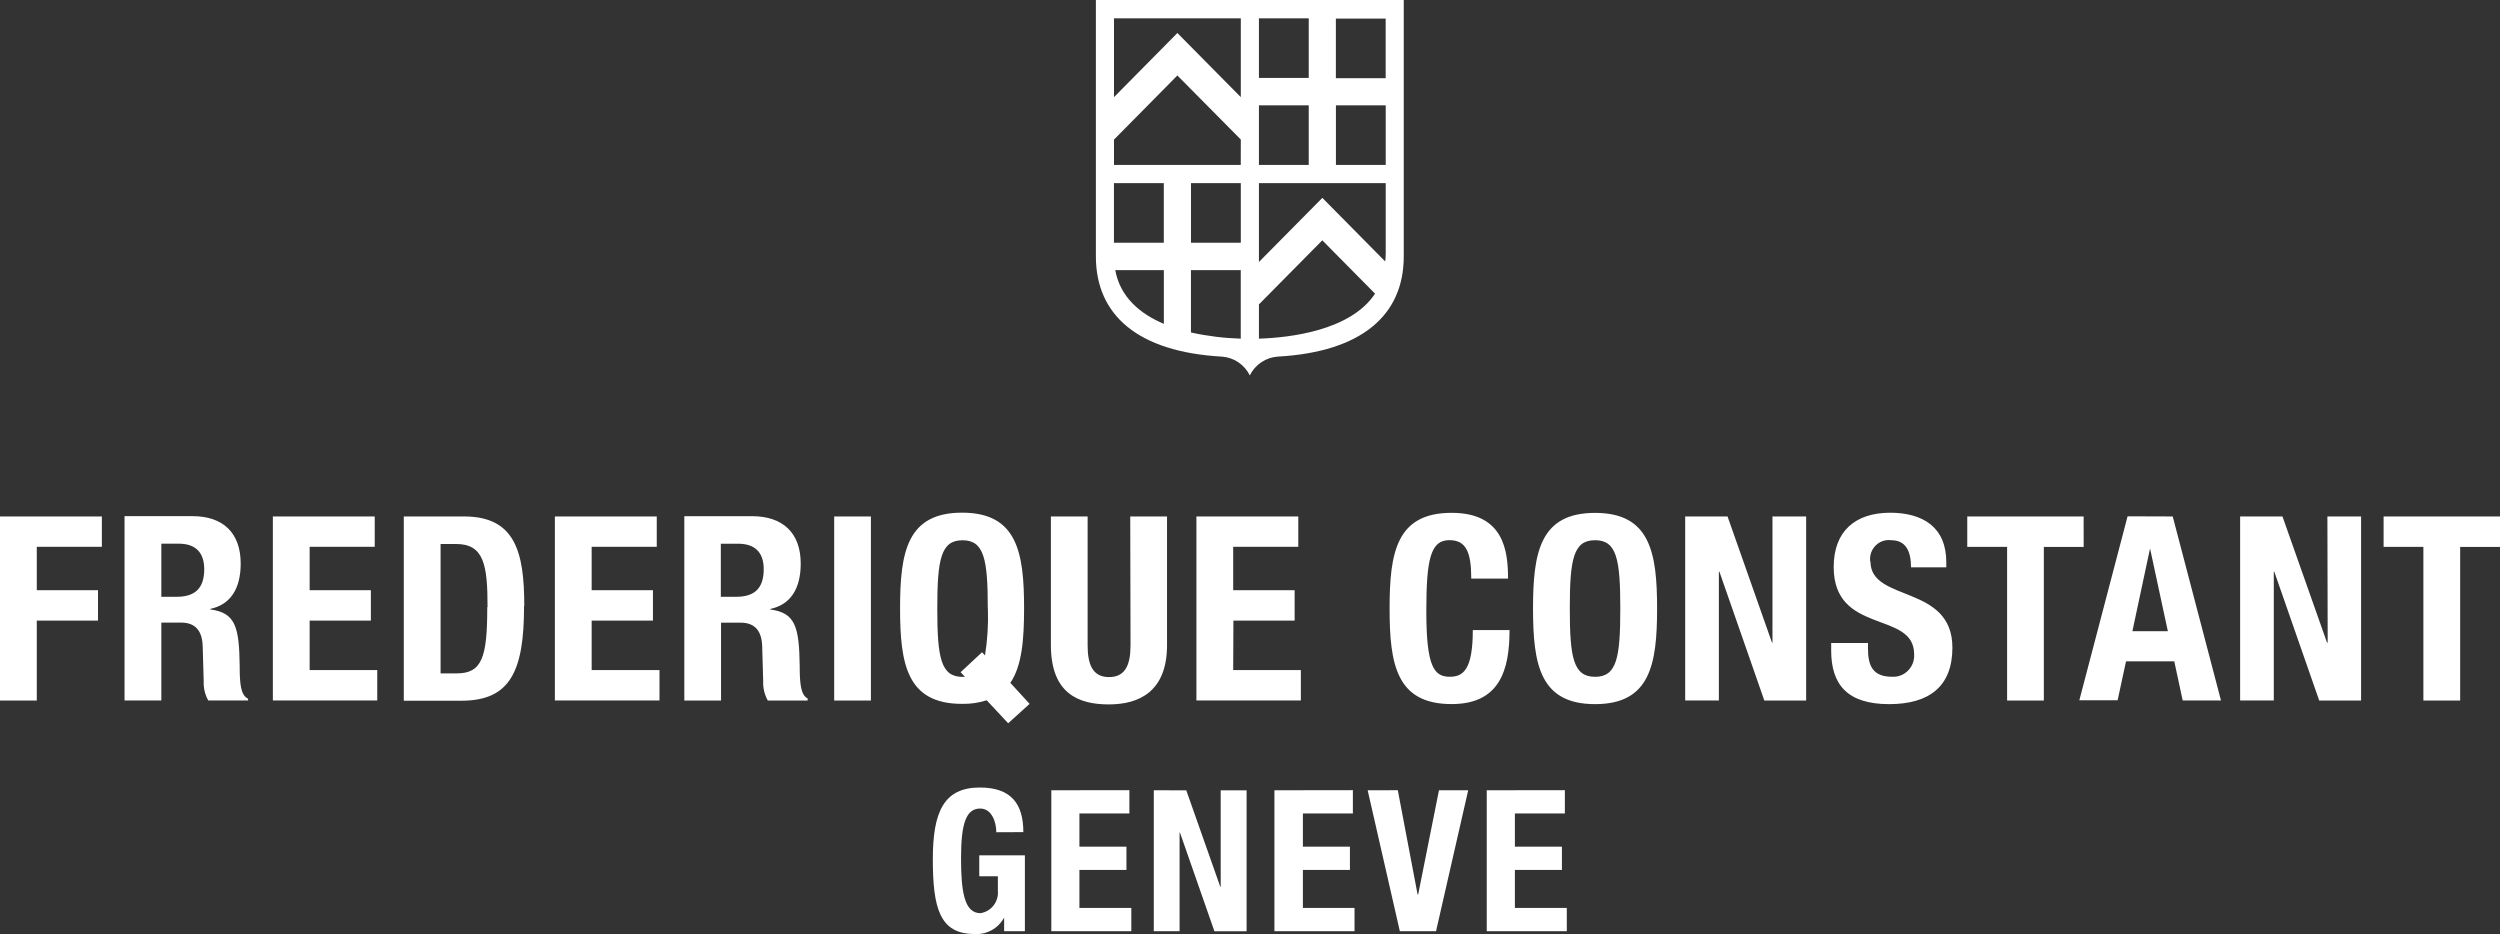 <svg xmlns="http://www.w3.org/2000/svg" width="182" height="68" viewBox="0 0 182 68" fill="none"><rect x="0" y="0" width="182" height="68" fill="#333333" stroke="none"/><path d="M117.958 44.299C117.958 40.716 117.701 39.327 116.12 39.327C114.539 39.327 114.281 40.716 114.281 44.299C114.281 47.883 114.543 49.272 116.12 49.272C117.697 49.272 117.958 47.903 117.958 44.299ZM120.636 44.299C120.636 48.372 120.132 51.261 116.12 51.261C112.107 51.261 111.604 48.368 111.604 44.299C111.604 40.231 112.107 37.338 116.12 37.338C120.132 37.338 120.636 40.227 120.636 44.299ZM129.036 46.774H128.997L125.765 37.598H122.681V50.993H125.133V41.616H125.172L128.443 50.997H131.487V37.598H129.036V46.774ZM136.152 40.886C136.103 40.522 136.199 40.154 136.418 39.861C136.638 39.569 136.963 39.377 137.323 39.327C137.439 39.311 137.557 39.311 137.674 39.327C138.697 39.327 139.122 40.057 139.122 41.3H141.69V40.929C141.69 38.356 139.961 37.326 137.584 37.326C135.055 37.338 133.493 38.676 133.493 41.276C133.493 46.237 139.348 44.434 139.348 47.618C139.363 47.821 139.338 48.024 139.274 48.217C139.211 48.409 139.11 48.587 138.978 48.74C138.847 48.894 138.687 49.019 138.507 49.11C138.327 49.2 138.132 49.254 137.932 49.268C137.872 49.272 137.812 49.272 137.752 49.268C136.339 49.268 135.988 48.479 135.988 47.204V46.809H133.31V47.358C133.31 49.832 134.481 51.261 137.53 51.261C140.43 51.261 142.135 49.986 142.135 47.149C142.135 42.516 136.171 43.865 136.171 40.882M173.526 37.598V39.812H176.422V50.997H179.1V39.816H182V37.598H173.526ZM169.455 46.774H169.404L166.164 37.598H163.081V50.993H165.532V41.616H165.567L168.838 50.997H171.887V37.598H169.435L169.455 46.774ZM105.546 49.268C104.394 49.268 103.836 48.538 103.836 44.485C103.836 40.692 104.152 39.323 105.511 39.323C106.717 39.323 107.107 40.167 107.107 42.121H109.785C109.785 40.148 109.504 37.334 105.678 37.334C101.662 37.334 101.162 40.223 101.162 44.295C101.162 48.368 101.662 51.257 105.678 51.257C109.191 51.257 109.894 48.763 109.894 45.87H107.22C107.22 48.763 106.514 49.268 105.546 49.268ZM151.687 37.598H143.217V39.812H146.117V50.997H148.791V39.816H151.691L151.687 37.598ZM157.819 45.949L156.523 39.927L155.239 45.949H157.819ZM158.174 37.598L161.687 50.993H158.9L158.287 48.147H154.774L154.162 50.981H151.375L154.888 37.587L158.174 37.598ZM71.911 44.307C71.911 40.724 71.653 39.331 70.072 39.331C68.492 39.331 68.234 40.724 68.234 44.307C68.234 47.891 68.495 49.276 70.072 49.276H70.248L69.932 48.937L71.493 47.484L71.708 47.713C71.887 46.59 71.958 45.452 71.919 44.315M73.566 49.726L74.955 51.241L73.394 52.654L71.833 50.981C71.252 51.166 70.646 51.254 70.037 51.241C66.025 51.241 65.525 48.352 65.525 44.284C65.525 40.215 66.025 37.322 70.037 37.322C74.05 37.322 74.553 40.211 74.553 44.284C74.553 46.573 74.397 48.487 73.542 49.726M22.542 45.179H26.999V42.965H22.542V39.808H27.28V37.598H19.864V50.993H27.464V48.783H22.542V45.179ZM35.493 44.201C35.493 41.162 35.251 39.603 33.206 39.603H32.074V49.023H33.245C35.102 49.023 35.473 47.84 35.473 44.201M38.151 44.126C38.151 48.862 37.148 51.012 33.596 51.012H29.396V37.598H33.783C37.499 37.598 38.167 40.171 38.167 44.11M14.868 41.438C14.868 40.199 14.216 39.579 13.01 39.579H11.745V43.447H12.857C14.142 43.447 14.868 42.883 14.868 41.438ZM18.061 50.878V50.993H15.161C14.921 50.564 14.806 50.076 14.829 49.584L14.755 47.015C14.716 45.961 14.251 45.325 13.193 45.325H11.745L11.745 50.993H9.067L9.067 37.575H14.009C16.203 37.575 17.522 38.759 17.522 41.024C17.522 42.808 16.816 44.007 15.313 44.327V44.367C17.132 44.607 17.413 45.621 17.448 48.455C17.448 49.864 17.541 50.594 18.041 50.858M0 50.997H2.678V45.179H7.135V42.965H2.678V39.808H7.416V37.598H0L0 50.997ZM60.728 50.997H63.402V37.598H60.728V50.997ZM43.073 45.179H47.535V42.965H43.073V39.808H47.812V37.598H40.395V50.993H48.011V48.783H43.073V45.179ZM89.792 45.179H94.249V42.965H89.776V39.808H94.515V37.598H87.099V50.993H94.702V48.783H89.776L89.792 45.179ZM55.599 41.438C55.599 40.203 54.947 39.583 53.741 39.583H52.476V43.447H53.593C54.873 43.447 55.599 42.887 55.599 41.438ZM58.796 50.882V50.997H55.895C55.655 50.568 55.539 50.08 55.56 49.588L55.486 47.019C55.447 45.965 54.982 45.33 53.924 45.33H52.492V50.997H49.818V37.579H54.76C56.953 37.579 58.292 38.763 58.292 41.028C58.292 42.812 57.586 44.011 56.079 44.331V44.37C57.898 44.611 58.179 45.626 58.218 48.459C58.218 49.868 58.312 50.598 58.811 50.862M82.282 37.598H84.96V46.963C84.96 50.377 82.895 51.281 80.721 51.281C78.546 51.281 76.505 50.515 76.505 46.963V37.598H79.179V46.963C79.179 48.297 79.495 49.292 80.74 49.292C81.985 49.292 82.302 48.297 82.302 46.963L82.282 37.598ZM91.65 24.654V22.16L96.264 17.495L100.104 21.378C98.317 24.081 93.883 24.583 91.65 24.654ZM86.701 24.204V19.665H90.327V24.654C89.107 24.618 87.893 24.468 86.701 24.204ZM81.189 19.665H84.729V23.576C83.012 22.85 81.556 21.651 81.189 19.665ZM90.331 1.334V7.072L85.713 2.403L81.099 7.072V1.334L90.331 1.334ZM95.276 5.675H91.65V1.334L95.276 1.334V5.675ZM100.881 12.009H97.255V7.668H100.881V12.009ZM91.65 13.331H100.881V18.402C100.882 18.614 100.869 18.825 100.842 19.034L96.267 14.405L91.65 19.073V13.331ZM86.704 13.331H90.331V17.672H86.704V13.331ZM84.725 17.672H81.095V13.331H84.725V17.672ZM90.327 12.009H81.099V10.162L85.713 5.494L90.331 10.158L90.327 12.009ZM95.276 12.009H91.65V7.668H95.276V12.009ZM100.877 5.695H97.251V1.354L100.877 1.354V5.695ZM79.78 0V18.667C79.78 22.941 82.84 25.613 88.929 25.96C89.361 25.985 89.779 26.125 90.14 26.365C90.501 26.606 90.793 26.938 90.986 27.329C91.18 26.938 91.472 26.606 91.833 26.365C92.194 26.125 92.612 25.985 93.043 25.96C99.133 25.613 102.193 22.941 102.193 18.667V0L79.78 0ZM108.235 57.532V67.793H114.063V66.096H110.284V63.333H113.708V61.636H110.284V59.221H113.922V57.524L108.235 57.532ZM99.566 57.532L101.908 67.793H104.543L106.885 57.532H104.757L103.243 65.117H103.2L101.76 57.528L99.566 57.532ZM92.778 57.532V67.793H98.609V66.096H94.851V63.333H98.274V61.636H94.851V59.221H98.489V57.524L92.778 57.532ZM83.996 57.532V67.793H85.873V60.61H85.9L88.41 67.797H90.752V57.536H88.867V64.565H88.84L86.361 57.536L83.996 57.532ZM76.536 57.532V67.793H82.36V66.096H78.582V63.333H82.005V61.636H78.582V59.221H82.219V57.524L76.536 57.532ZM74.499 60.579C74.499 58.495 73.589 57.331 71.333 57.331C68.71 57.331 67.91 59.099 67.91 62.548C67.91 66.1 68.409 67.994 70.935 67.994C71.362 68.025 71.789 67.933 72.168 67.73C72.546 67.527 72.86 67.221 73.074 66.846H73.101V67.793H74.612V62.268H71.29V63.791H72.645V64.841C72.681 65.226 72.569 65.611 72.333 65.916C72.097 66.22 71.755 66.422 71.376 66.479C70.205 66.479 69.963 64.924 69.963 62.453C69.963 59.896 70.353 58.862 71.361 58.862C72.188 58.862 72.531 59.825 72.531 60.587L74.499 60.579Z" fill="white"></path></svg>